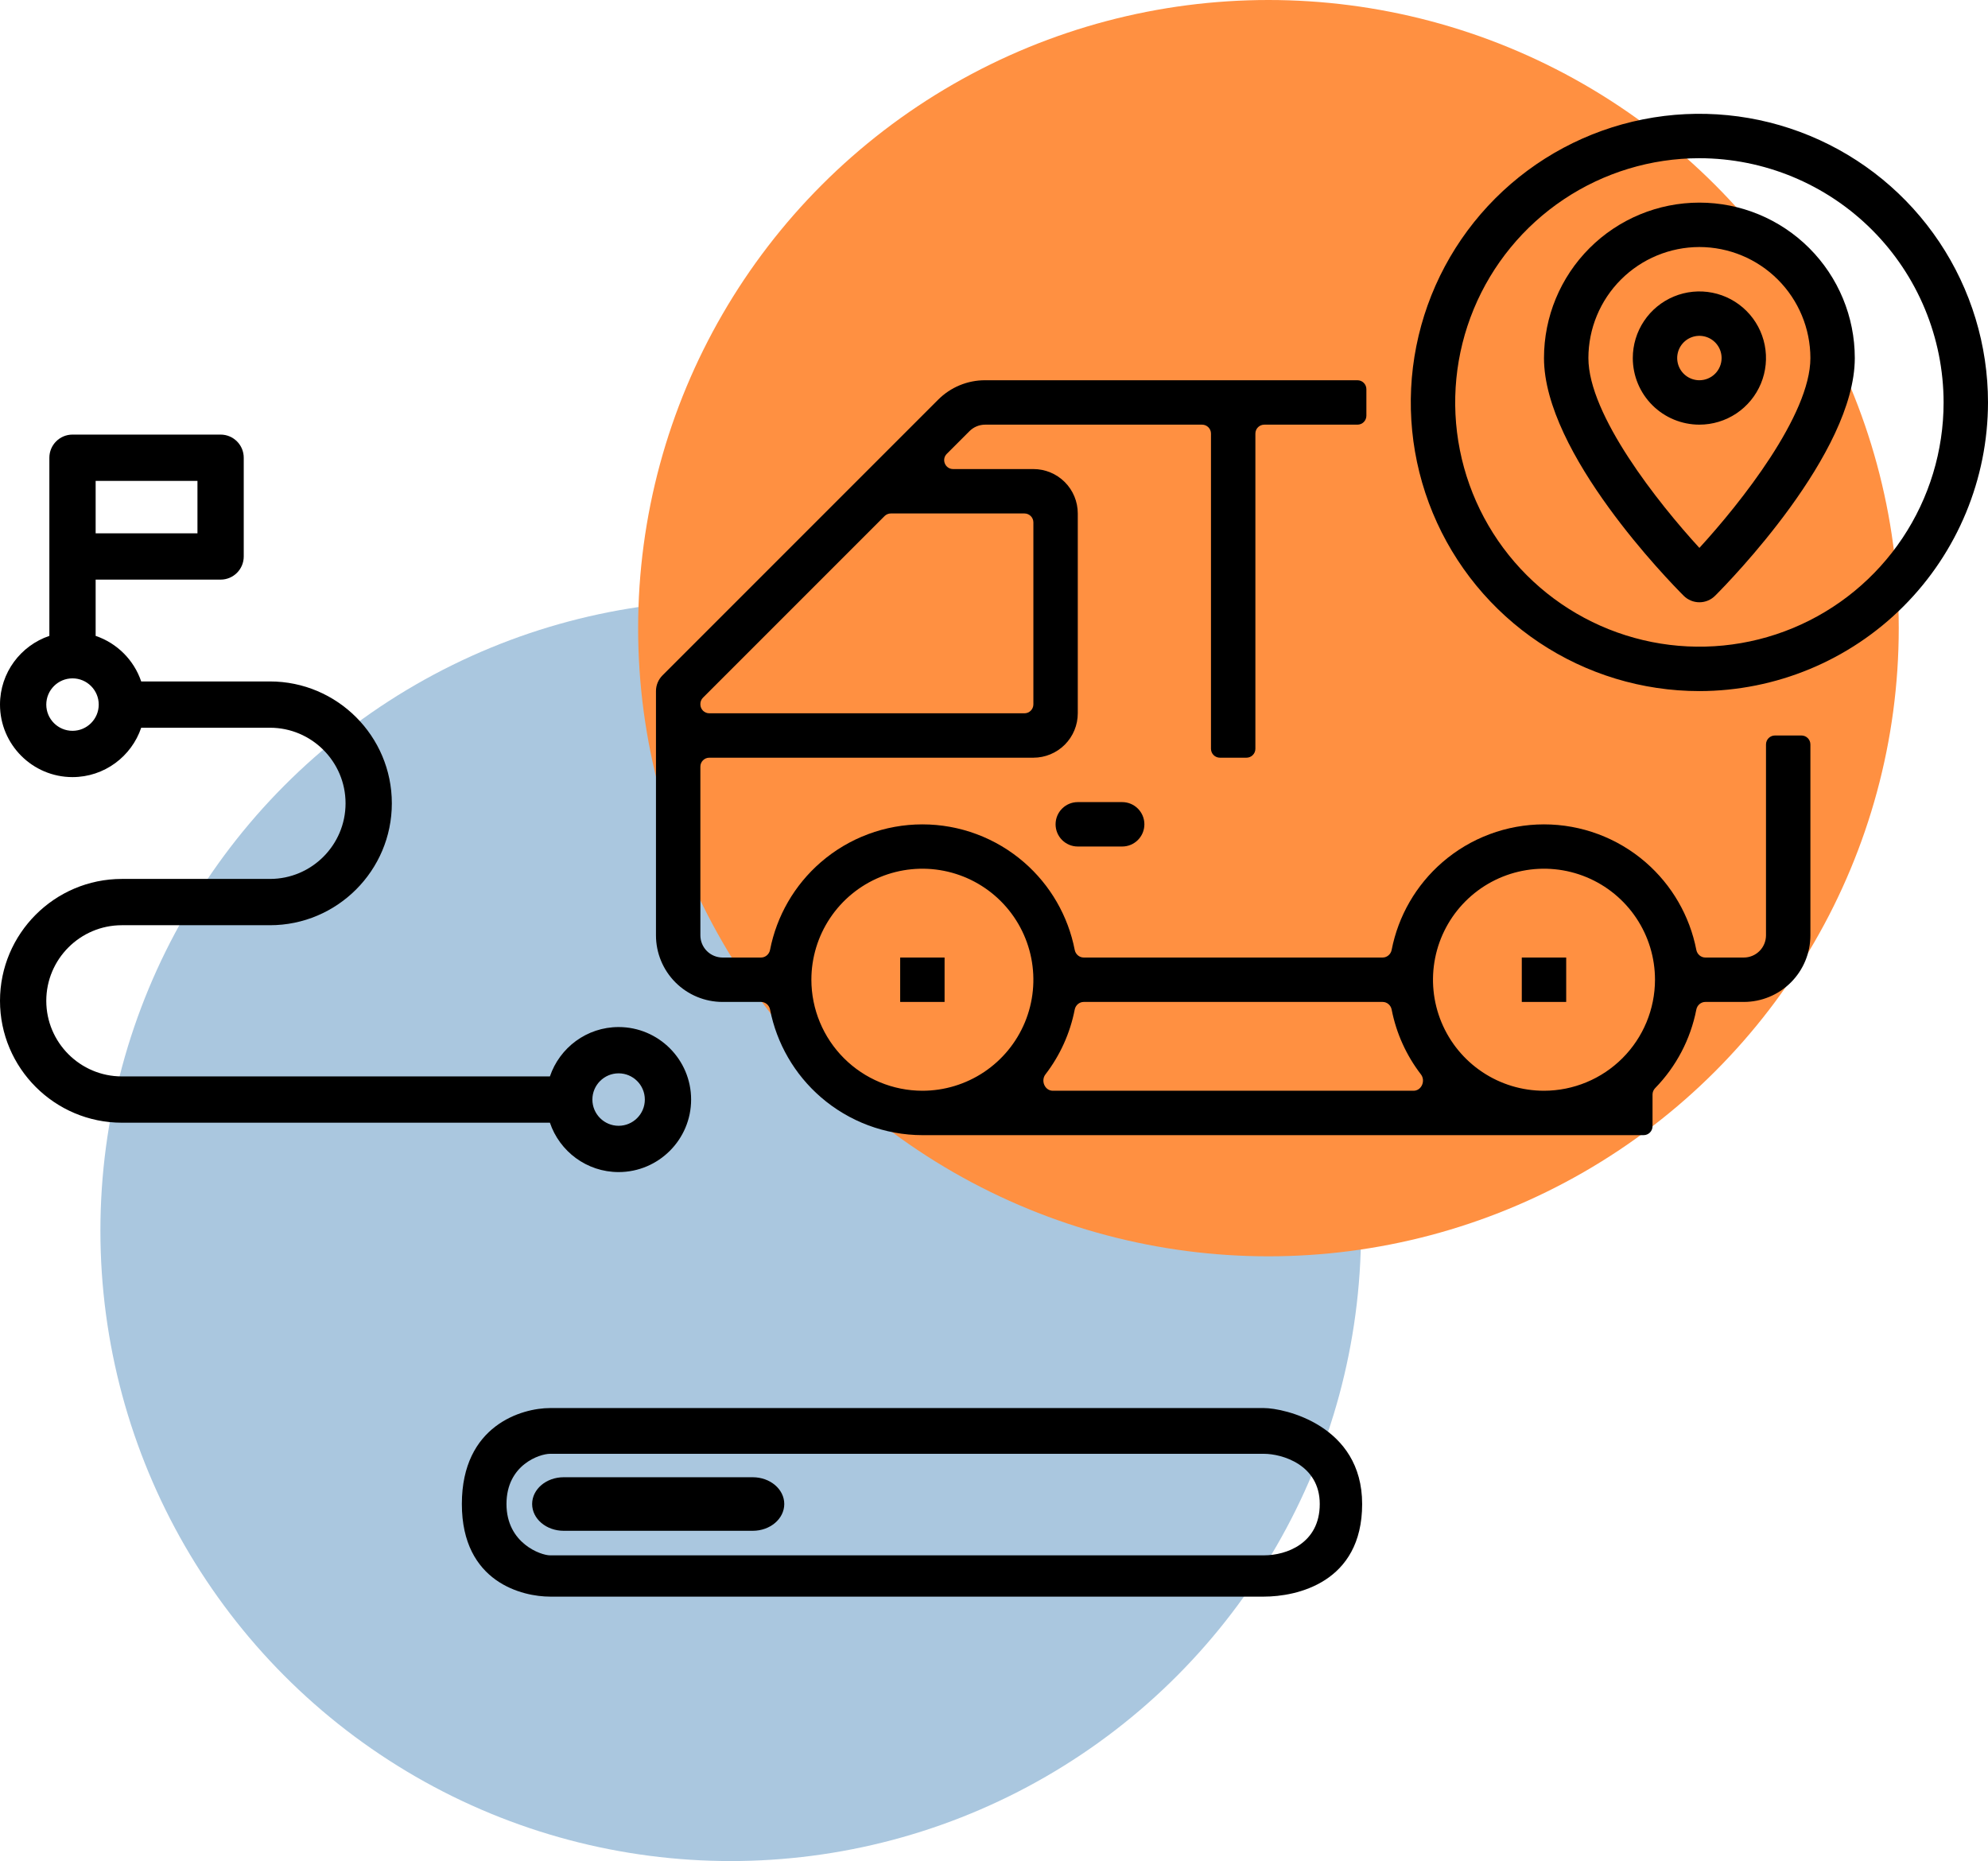 <svg xmlns="http://www.w3.org/2000/svg" width="891" height="834" viewBox="0 0 891 834" fill="none"><circle cx="327.5" cy="551.5" r="282.5" fill="#AAC7DF"></circle><ellipse cx="568.5" cy="281.5" rx="282.5" ry="281.5" fill="#FF9041"></ellipse><path d="M277.254 460.254C262.962 460.254 250.804 469.533 246.465 482.379H54.621C35.94 482.379 20.742 467.181 20.742 448.5C20.742 429.819 35.94 414.621 54.621 414.621H120.996C151.114 414.621 175.617 390.118 175.617 360C175.617 329.882 151.114 305.379 120.996 305.379H63.285C60.047 295.792 52.454 288.199 42.867 284.961V259.746H98.871C104.599 259.746 109.242 255.103 109.242 249.375V205.125C109.242 199.397 104.599 194.754 98.871 194.754H32.496C26.768 194.754 22.125 199.397 22.125 205.125V249.375V284.961C9.279 289.3 0 301.458 0 315.75C0 333.668 14.578 348.246 32.496 348.246C46.788 348.246 58.946 338.967 63.285 326.121H120.996C139.677 326.121 154.875 341.319 154.875 360C154.875 378.681 139.677 393.879 120.996 393.879H54.621C24.503 393.879 0 418.382 0 448.5C0 478.618 24.503 503.121 54.621 503.121H246.465C250.804 515.967 262.962 525.246 277.254 525.246C295.172 525.246 309.75 510.668 309.75 492.75C309.75 474.832 295.172 460.254 277.254 460.254ZM42.867 215.496H88.5V239.004H42.867V215.496ZM32.496 327.504C26.015 327.504 20.742 322.231 20.742 315.75C20.742 309.269 26.015 303.996 32.496 303.996C38.977 303.996 44.25 309.269 44.25 315.75C44.25 322.231 38.977 327.504 32.496 327.504ZM277.254 504.504C270.773 504.504 265.5 499.231 265.5 492.75C265.5 486.269 270.773 480.996 277.254 480.996C283.735 480.996 289.008 486.269 289.008 492.75C289.008 499.231 283.735 504.504 277.254 504.504Z" fill="black"></path><path d="M296.916 302.666L420.435 179.147C423.2 176.364 426.49 174.157 430.115 172.656C433.739 171.155 437.626 170.388 441.549 170.401H608.4C610.61 170.401 612.4 172.191 612.4 174.401V186.301C612.4 188.51 610.61 190.301 608.4 190.301H566.65C564.441 190.301 562.65 192.091 562.65 194.301V335.551C562.65 337.76 560.86 339.551 558.65 339.551H546.75C544.541 339.551 542.75 337.76 542.75 335.551V194.301C542.75 192.091 540.96 190.301 538.75 190.301H441.549C440.241 190.3 438.945 190.556 437.736 191.057C436.528 191.557 435.429 192.291 434.504 193.216L424.348 203.372C421.828 205.892 423.613 210.201 427.177 210.201H463.15C468.428 210.201 473.49 212.297 477.222 216.029C480.954 219.761 483.05 224.823 483.05 230.101V319.651C483.05 324.928 480.954 329.99 477.222 333.722C473.49 337.454 468.428 339.551 463.15 339.551H317.9C315.691 339.551 313.9 341.341 313.9 343.551V419.151C313.9 421.789 314.949 424.32 316.815 426.186C318.681 428.052 321.212 429.101 323.85 429.101H341.08C343.069 429.101 344.744 427.635 345.124 425.683C348.091 410.458 356.072 396.624 367.844 386.422C380.491 375.462 396.665 369.429 413.4 369.429C430.136 369.429 446.31 375.462 458.957 386.422C470.729 396.624 478.71 410.458 481.676 425.683C482.057 427.635 483.731 429.101 485.721 429.101H619.68C621.669 429.101 623.344 427.635 623.724 425.683C626.691 410.458 634.672 396.624 646.444 386.422C659.091 375.462 675.265 369.429 692 369.429C708.736 369.429 724.91 375.462 737.557 386.422C749.329 396.624 757.31 410.458 760.276 425.683C760.657 427.635 762.331 429.101 764.321 429.101H781.55C784.189 429.101 786.72 428.052 788.586 426.186C790.452 424.32 791.5 421.789 791.5 419.151V333.601C791.5 331.391 793.291 329.601 795.5 329.601H807.4C809.61 329.601 811.4 331.391 811.4 333.601V419.151C811.4 427.067 808.255 434.66 802.658 440.258C797.06 445.856 789.467 449.001 781.55 449.001H764.321C762.332 449.001 760.657 450.466 760.276 452.419C757.691 465.681 751.288 477.917 741.836 487.609C741.085 488.38 740.646 489.408 740.646 490.485L740.646 504.701C740.646 506.91 738.855 508.701 736.646 508.701H413.4C396.669 508.669 380.508 502.62 367.867 491.66C356.1 481.457 348.114 467.631 345.128 452.413C344.746 450.463 343.072 449.001 341.085 449.001H323.85C315.934 449.001 308.341 445.856 302.743 440.258C297.145 434.66 294 427.067 294 419.151V309.701C294.001 307.062 295.05 304.531 296.916 302.666ZM741.75 439.051C741.75 429.211 738.833 419.592 733.366 411.411C727.899 403.23 720.13 396.853 711.039 393.088C701.948 389.322 691.945 388.337 682.295 390.256C672.644 392.176 663.78 396.914 656.822 403.872C649.864 410.83 645.126 419.694 643.206 429.345C641.287 438.995 642.272 448.998 646.037 458.089C649.803 467.18 656.179 474.95 664.361 480.416C672.542 485.883 682.161 488.801 692 488.801C705.19 488.785 717.835 483.538 727.162 474.212C736.488 464.885 741.735 452.24 741.75 439.051ZM633.536 488.801C637.122 488.801 639.025 484.309 636.839 481.466C630.292 472.955 625.79 463.014 623.724 452.419C623.344 450.466 621.669 449.001 619.68 449.001H485.721C483.732 449.001 482.057 450.466 481.676 452.419C479.611 463.014 475.109 472.955 468.562 481.466C466.376 484.309 468.278 488.801 471.865 488.801H633.536ZM413.4 488.801C423.24 488.801 432.859 485.883 441.04 480.416C449.221 474.95 455.598 467.18 459.363 458.089C463.129 448.998 464.114 438.995 462.194 429.345C460.275 419.694 455.537 410.83 448.579 403.872C441.621 396.914 432.757 392.176 423.106 390.256C413.456 388.337 403.453 389.322 394.362 393.088C385.271 396.853 377.501 403.23 372.035 411.411C366.568 419.592 363.65 429.211 363.65 439.051C363.666 452.24 368.913 464.885 378.239 474.212C387.566 483.538 400.211 488.785 413.4 488.801ZM459.15 319.651C461.36 319.651 463.15 317.86 463.15 315.651V234.101C463.15 231.891 461.36 230.101 459.15 230.101H399.277C398.216 230.101 397.198 230.522 396.448 231.272L315.072 312.648C314.322 313.398 313.9 314.416 313.9 315.477V315.651C313.9 317.86 315.691 319.651 317.9 319.651H459.15Z" fill="black"></path><path d="M682.05 429.1H701.95V449H682.05V429.1Z" fill="black"></path><path d="M403.45 429.1H423.35V449H403.45V429.1Z" fill="black"></path><path d="M761.65 309.7C736.067 309.7 711.059 302.114 689.787 287.901C668.516 273.687 651.936 253.486 642.146 229.85C632.356 206.215 629.794 180.207 634.785 155.115C639.776 130.024 652.096 106.976 670.186 88.886C688.276 70.796 711.324 58.477 736.415 53.486C761.507 48.495 787.514 51.056 811.15 60.846C834.786 70.636 854.987 87.216 869.201 108.487C883.414 129.759 891 154.767 891 180.35C890.96 214.644 877.32 247.521 853.071 271.771C828.821 296.02 795.944 309.661 761.65 309.7ZM761.65 70.9C740.003 70.9 718.842 77.319 700.843 89.346C682.844 101.372 668.815 118.466 660.531 138.465C652.247 158.465 650.08 180.471 654.303 201.703C658.526 222.934 668.95 242.436 684.257 257.743C699.564 273.05 719.066 283.474 740.297 287.697C761.529 291.92 783.535 289.753 803.535 281.469C823.534 273.185 840.628 259.156 852.654 241.157C864.681 223.158 871.1 201.997 871.1 180.35C871.066 151.333 859.523 123.513 839.005 102.995C818.487 82.477 790.667 70.934 761.65 70.9V70.9Z" fill="black"></path><path d="M761.65 269.9C759.011 269.899 756.481 268.851 754.615 266.984C748.207 260.577 692 203.135 692 160.45C692 141.977 699.338 124.262 712.4 111.2C725.462 98.138 743.177 90.8 761.65 90.8C780.122 90.8 797.838 98.138 810.9 111.2C823.962 124.262 831.3 141.977 831.3 160.45C831.3 203.135 775.092 260.577 768.684 266.984C766.819 268.851 764.288 269.899 761.65 269.9ZM761.65 110.7C748.46 110.716 735.815 115.962 726.489 125.289C717.162 134.615 711.916 147.26 711.9 160.45C711.9 185.982 743.212 225.433 761.65 245.532C780.087 225.433 811.4 185.982 811.4 160.45C811.384 147.26 806.137 134.615 796.811 125.289C787.484 115.962 774.839 110.716 761.65 110.7V110.7Z" fill="black"></path><path d="M731.8 160.45C731.8 154.546 733.551 148.775 736.831 143.866C740.111 138.957 744.773 135.131 750.227 132.872C755.681 130.613 761.683 130.021 767.473 131.173C773.264 132.325 778.583 135.168 782.757 139.342C786.932 143.517 789.775 148.836 790.926 154.626C792.078 160.417 791.487 166.418 789.228 171.873C786.969 177.327 783.143 181.989 778.234 185.269C773.325 188.549 767.554 190.3 761.65 190.3C753.733 190.3 746.141 187.155 740.543 181.557C734.945 175.959 731.8 168.366 731.8 160.45ZM771.6 160.45C771.6 158.482 771.016 156.558 769.923 154.922C768.83 153.285 767.276 152.01 765.458 151.257C763.64 150.504 761.639 150.307 759.709 150.691C757.779 151.075 756.006 152.022 754.614 153.414C753.223 154.805 752.275 156.578 751.891 158.508C751.507 160.439 751.704 162.439 752.457 164.257C753.21 166.075 754.486 167.629 756.122 168.723C757.758 169.816 759.682 170.4 761.65 170.4C764.289 170.4 766.82 169.351 768.686 167.485C770.552 165.619 771.6 163.089 771.6 160.45Z" fill="black"></path><path d="M483.05 359.45H502.95C508.446 359.45 512.9 363.905 512.9 369.4C512.9 374.895 508.446 379.35 502.95 379.35H483.05C477.555 379.35 473.1 374.895 473.1 369.4C473.1 363.905 477.555 359.45 483.05 359.45Z" fill="black"></path><path d="M252.625 662C244.824 662 238.5 667.372 238.5 674C238.5 680.628 244.824 686 252.625 686H337.375C345.176 686 351.5 680.628 351.5 674C351.5 667.372 345.176 662 337.375 662H252.625Z" fill="black"></path><path fill-rule="evenodd" clip-rule="evenodd" d="M246.5 631C234 631 207 638.654 207 674C207 709.346 234.5 715.5 246.5 715.5H566.5C581 715.5 610.5 709.346 610.5 674C610.5 638.654 575.5 631 566.5 631H246.5ZM227 674C227 656.326 242 651.5 246.5 651.5H566.5C574.5 651.5 591.5 656.326 591.5 674C591.5 691.674 576.5 697 566.5 697H246.5C242.5 697 227 691.674 227 674Z" fill="black"></path></svg>